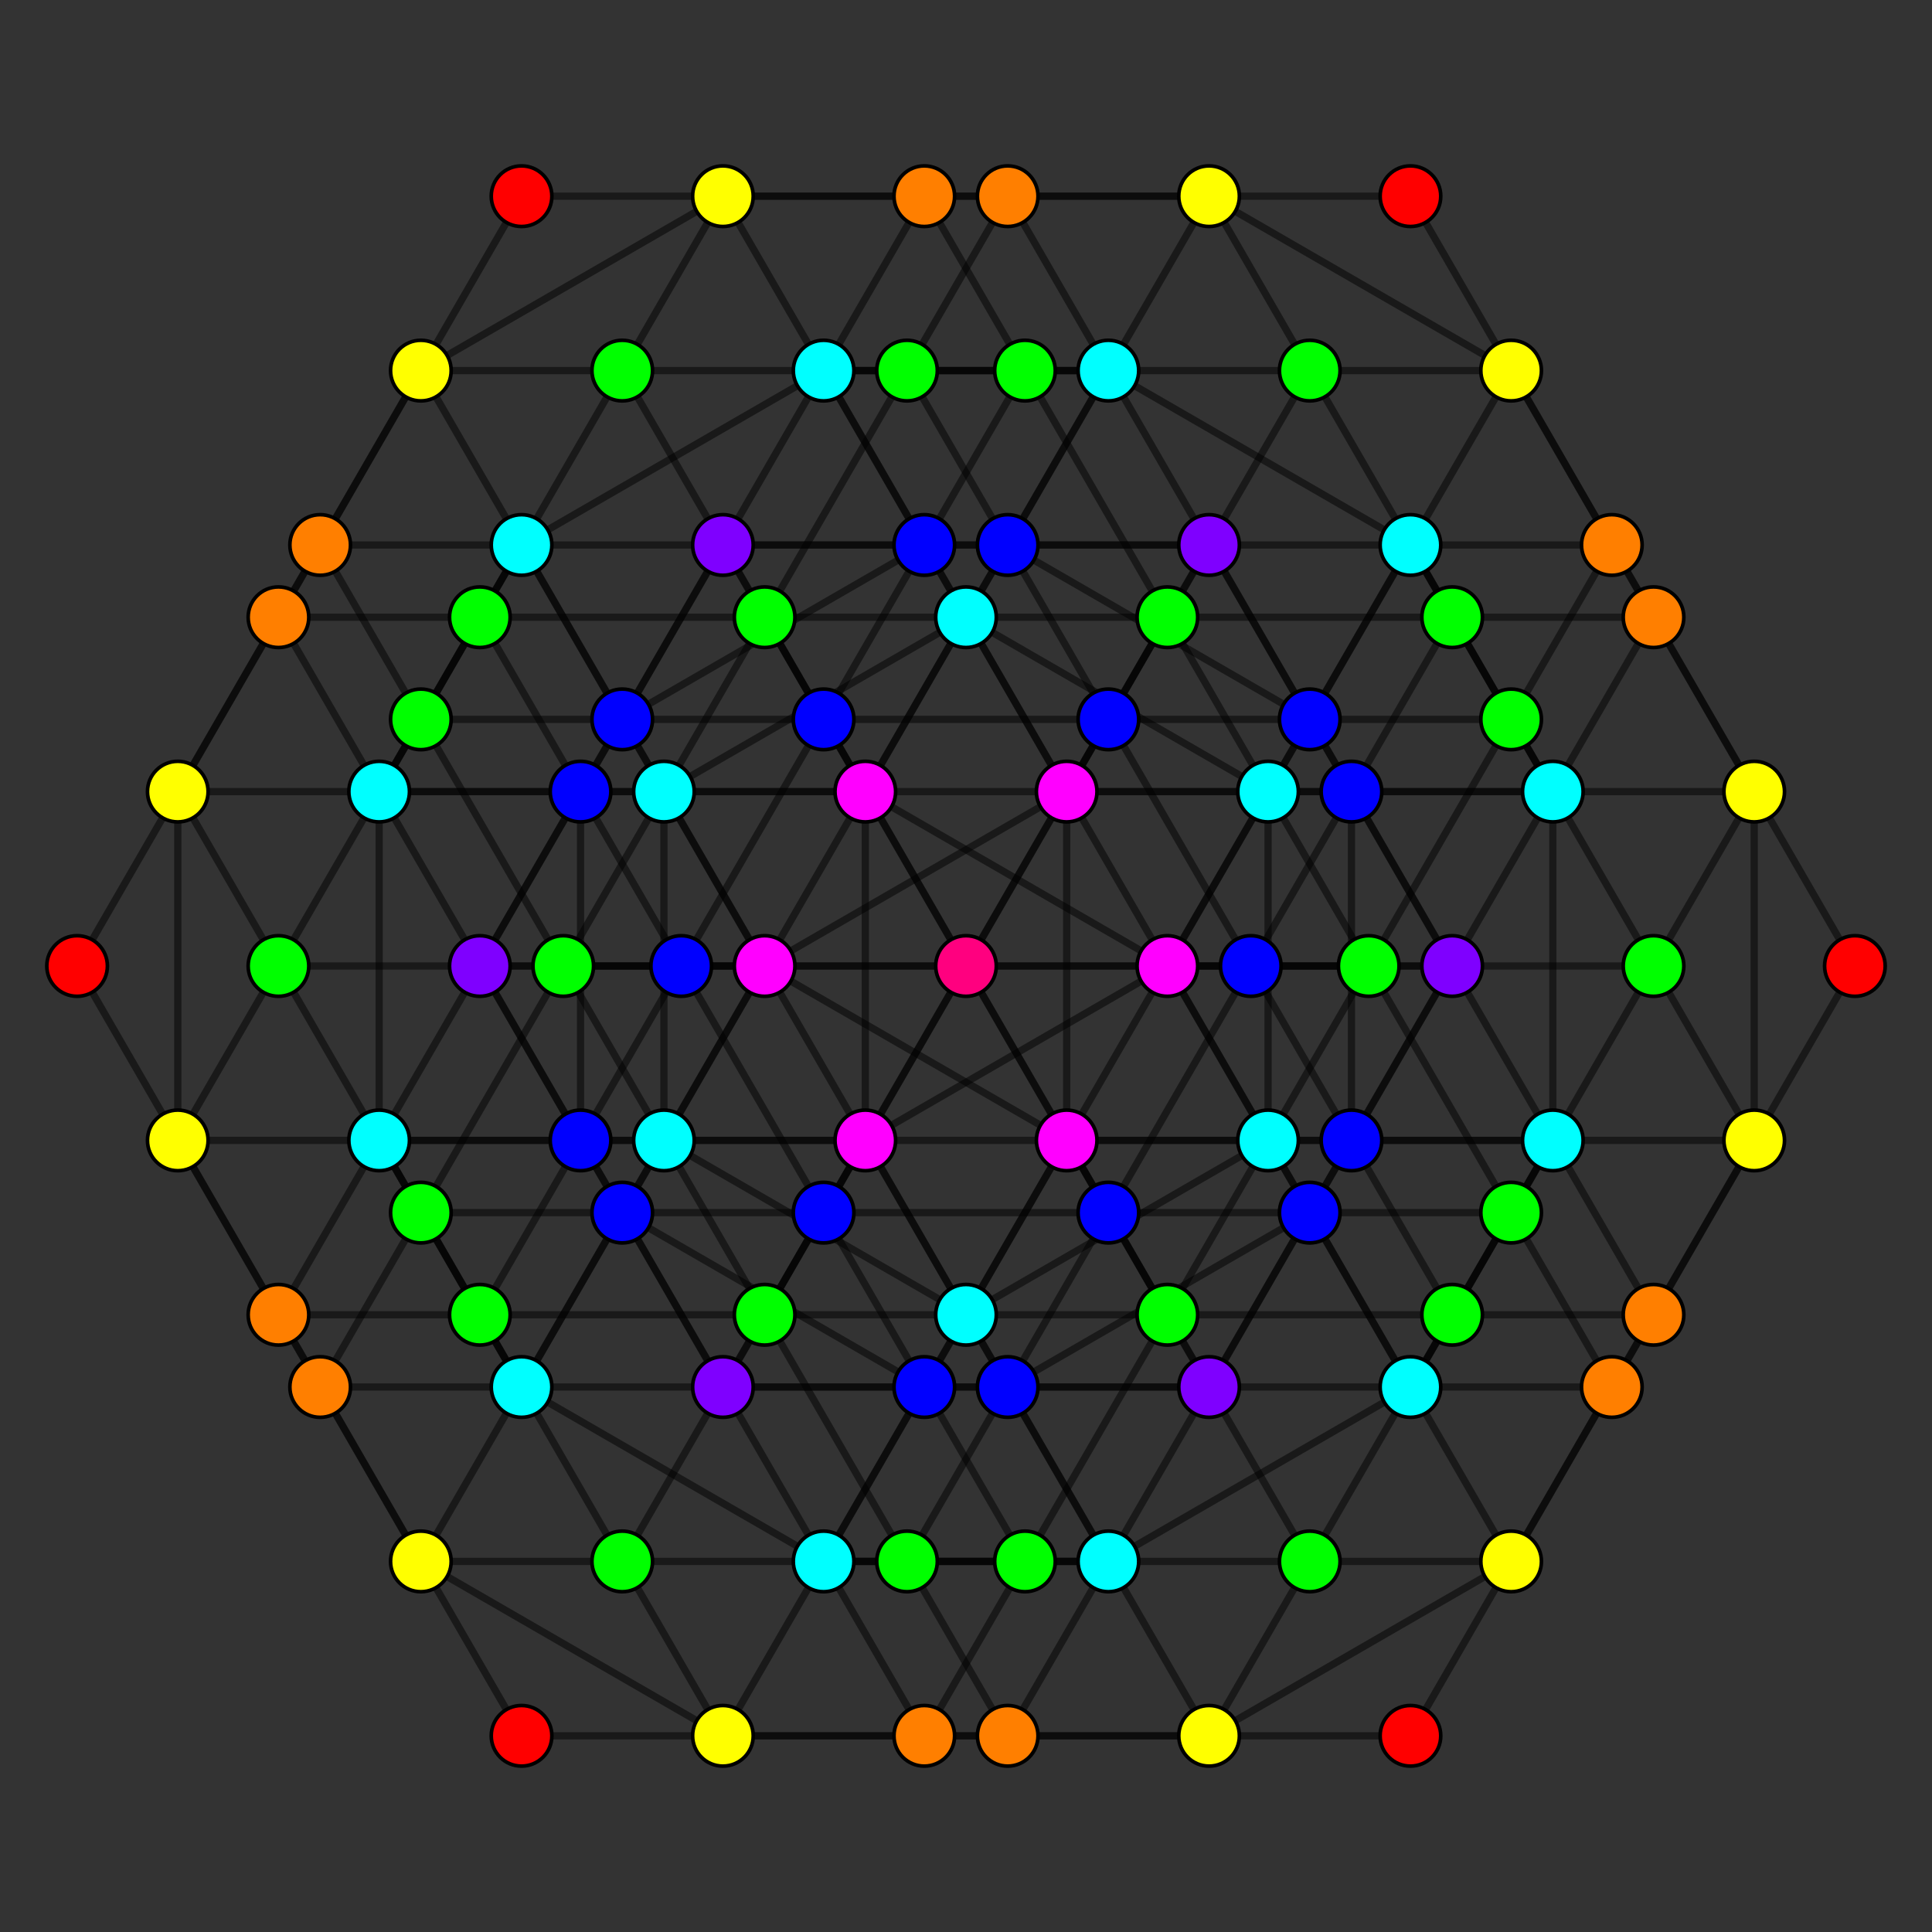<?xml version="1.0" encoding="UTF-8" standalone="no"?>
<svg
xmlns="http://www.w3.org/2000/svg"
version="1.0"
width="1600" height="1600"
id="7-cube_t046_B3.svg">
<rect width="100%" height="100%" fill="#333333" stroke="none"/>
<g style="stroke:#000000;stroke-width:6.0;stroke-opacity:0.50;">
<line x1="1452.760" y1="655.576" x2="1452.760" y2="655.576"/>
<line x1="1452.760" y1="655.576" x2="1369.377" y2="511.152"/>
<line x1="1452.760" y1="655.576" x2="1285.994" y2="655.576"/>
<line x1="1452.760" y1="655.576" x2="1536.144" y2="800.000"/>
<line x1="1452.760" y1="655.576" x2="1452.760" y2="944.424"/>
<line x1="1001.305" y1="1437.519" x2="1001.305" y2="1437.519"/>
<line x1="1001.305" y1="1437.519" x2="917.922" y2="1293.095"/>
<line x1="1001.305" y1="1437.519" x2="834.539" y2="1437.519"/>
<line x1="1001.305" y1="1437.519" x2="1251.455" y2="1293.095"/>
<line x1="1001.305" y1="1437.519" x2="1168.072" y2="1437.519"/>
<line x1="883.383" y1="655.576" x2="883.383" y2="655.576"/>
<line x1="883.383" y1="655.576" x2="800.000" y2="511.152"/>
<line x1="883.383" y1="655.576" x2="1050.150" y2="655.576"/>
<line x1="883.383" y1="655.576" x2="633.233" y2="800.000"/>
<line x1="883.383" y1="655.576" x2="883.383" y2="944.424"/>
<line x1="431.928" y1="1437.519" x2="431.928" y2="1437.519"/>
<line x1="431.928" y1="1437.519" x2="348.545" y2="1293.095"/>
<line x1="431.928" y1="1437.519" x2="598.695" y2="1437.519"/>
<line x1="1168.072" y1="162.481" x2="1168.072" y2="162.481"/>
<line x1="1168.072" y1="162.481" x2="1251.455" y2="306.905"/>
<line x1="1168.072" y1="162.481" x2="1001.305" y2="162.481"/>
<line x1="716.617" y1="944.424" x2="716.617" y2="944.424"/>
<line x1="716.617" y1="944.424" x2="800.000" y2="1088.848"/>
<line x1="716.617" y1="944.424" x2="549.850" y2="944.424"/>
<line x1="716.617" y1="944.424" x2="966.767" y2="800.000"/>
<line x1="716.617" y1="944.424" x2="716.617" y2="655.576"/>
<line x1="598.695" y1="162.481" x2="598.695" y2="162.481"/>
<line x1="598.695" y1="162.481" x2="682.078" y2="306.905"/>
<line x1="598.695" y1="162.481" x2="765.461" y2="162.481"/>
<line x1="598.695" y1="162.481" x2="348.545" y2="306.905"/>
<line x1="598.695" y1="162.481" x2="431.928" y2="162.481"/>
<line x1="147.240" y1="944.424" x2="147.240" y2="944.424"/>
<line x1="147.240" y1="944.424" x2="230.623" y2="1088.848"/>
<line x1="147.240" y1="944.424" x2="314.006" y2="944.424"/>
<line x1="147.240" y1="944.424" x2="63.856" y2="800.000"/>
<line x1="147.240" y1="944.424" x2="147.240" y2="655.576"/>
<line x1="1369.377" y1="511.152" x2="1251.455" y2="306.905"/>
<line x1="1369.377" y1="511.152" x2="1369.377" y2="511.152"/>
<line x1="1369.377" y1="511.152" x2="1285.994" y2="655.576"/>
<line x1="1369.377" y1="511.152" x2="1202.610" y2="511.152"/>
<line x1="917.922" y1="1293.095" x2="800.000" y2="1088.848"/>
<line x1="917.922" y1="1293.095" x2="917.922" y2="1293.095"/>
<line x1="917.922" y1="1293.095" x2="834.539" y2="1437.519"/>
<line x1="917.922" y1="1293.095" x2="751.155" y2="1293.095"/>
<line x1="917.922" y1="1293.095" x2="1168.072" y2="1148.671"/>
<line x1="917.922" y1="1293.095" x2="1001.305" y2="1148.671"/>
<line x1="800.000" y1="511.152" x2="682.078" y2="306.905"/>
<line x1="800.000" y1="511.152" x2="800.000" y2="511.152"/>
<line x1="800.000" y1="511.152" x2="1050.150" y2="655.576"/>
<line x1="800.000" y1="511.152" x2="966.767" y2="511.152"/>
<line x1="800.000" y1="511.152" x2="549.850" y2="655.576"/>
<line x1="800.000" y1="511.152" x2="716.617" y2="655.576"/>
<line x1="348.545" y1="1293.095" x2="230.623" y2="1088.848"/>
<line x1="348.545" y1="1293.095" x2="348.545" y2="1293.095"/>
<line x1="348.545" y1="1293.095" x2="598.695" y2="1437.519"/>
<line x1="348.545" y1="1293.095" x2="515.312" y2="1293.095"/>
<line x1="348.545" y1="1293.095" x2="265.162" y2="1148.671"/>
<line x1="348.545" y1="1293.095" x2="431.928" y2="1148.671"/>
<line x1="1251.455" y1="306.905" x2="1251.455" y2="306.905"/>
<line x1="1251.455" y1="306.905" x2="1001.305" y2="162.481"/>
<line x1="1251.455" y1="306.905" x2="1084.688" y2="306.905"/>
<line x1="1251.455" y1="306.905" x2="1334.838" y2="451.329"/>
<line x1="1251.455" y1="306.905" x2="1168.072" y2="451.329"/>
<line x1="800.000" y1="1088.848" x2="800.000" y2="1088.848"/>
<line x1="800.000" y1="1088.848" x2="549.850" y2="944.424"/>
<line x1="800.000" y1="1088.848" x2="633.233" y2="1088.848"/>
<line x1="800.000" y1="1088.848" x2="1050.150" y2="944.424"/>
<line x1="800.000" y1="1088.848" x2="883.383" y2="944.424"/>
<line x1="682.078" y1="306.905" x2="682.078" y2="306.905"/>
<line x1="682.078" y1="306.905" x2="765.461" y2="162.481"/>
<line x1="682.078" y1="306.905" x2="848.845" y2="306.905"/>
<line x1="682.078" y1="306.905" x2="431.928" y2="451.329"/>
<line x1="682.078" y1="306.905" x2="598.695" y2="451.329"/>
<line x1="230.623" y1="1088.848" x2="230.623" y2="1088.848"/>
<line x1="230.623" y1="1088.848" x2="314.006" y2="944.424"/>
<line x1="230.623" y1="1088.848" x2="397.390" y2="1088.848"/>
<line x1="1285.994" y1="655.576" x2="1050.150" y2="655.576"/>
<line x1="1285.994" y1="655.576" x2="1285.994" y2="655.576"/>
<line x1="1285.994" y1="655.576" x2="1202.610" y2="511.152"/>
<line x1="1285.994" y1="655.576" x2="1285.994" y2="944.424"/>
<line x1="1285.994" y1="655.576" x2="1202.610" y2="800.000"/>
<line x1="834.539" y1="1437.519" x2="598.695" y2="1437.519"/>
<line x1="834.539" y1="1437.519" x2="834.539" y2="1437.519"/>
<line x1="834.539" y1="1437.519" x2="751.155" y2="1293.095"/>
<line x1="1050.150" y1="655.576" x2="1050.150" y2="655.576"/>
<line x1="1050.150" y1="655.576" x2="966.767" y2="511.152"/>
<line x1="1050.150" y1="655.576" x2="1050.150" y2="944.424"/>
<line x1="1050.150" y1="655.576" x2="966.767" y2="800.000"/>
<line x1="598.695" y1="1437.519" x2="598.695" y2="1437.519"/>
<line x1="598.695" y1="1437.519" x2="515.312" y2="1293.095"/>
<line x1="598.695" y1="1437.519" x2="765.461" y2="1437.519"/>
<line x1="598.695" y1="1437.519" x2="682.078" y2="1293.095"/>
<line x1="1001.305" y1="162.481" x2="765.461" y2="162.481"/>
<line x1="1001.305" y1="162.481" x2="1001.305" y2="162.481"/>
<line x1="1001.305" y1="162.481" x2="1084.688" y2="306.905"/>
<line x1="1001.305" y1="162.481" x2="834.539" y2="162.481"/>
<line x1="1001.305" y1="162.481" x2="917.922" y2="306.905"/>
<line x1="549.850" y1="944.424" x2="314.006" y2="944.424"/>
<line x1="549.850" y1="944.424" x2="549.850" y2="944.424"/>
<line x1="549.850" y1="944.424" x2="633.233" y2="1088.848"/>
<line x1="549.850" y1="944.424" x2="549.850" y2="655.576"/>
<line x1="549.850" y1="944.424" x2="633.233" y2="800.000"/>
<line x1="765.461" y1="162.481" x2="765.461" y2="162.481"/>
<line x1="765.461" y1="162.481" x2="848.845" y2="306.905"/>
<line x1="314.006" y1="944.424" x2="314.006" y2="944.424"/>
<line x1="314.006" y1="944.424" x2="397.390" y2="1088.848"/>
<line x1="314.006" y1="944.424" x2="314.006" y2="655.576"/>
<line x1="314.006" y1="944.424" x2="397.390" y2="800.000"/>
<line x1="1202.610" y1="511.152" x2="966.767" y2="511.152"/>
<line x1="1202.610" y1="511.152" x2="1084.688" y2="306.905"/>
<line x1="1202.610" y1="511.152" x2="1202.610" y2="511.152"/>
<line x1="1202.610" y1="511.152" x2="1119.227" y2="655.576"/>
<line x1="751.155" y1="1293.095" x2="515.312" y2="1293.095"/>
<line x1="751.155" y1="1293.095" x2="633.233" y2="1088.848"/>
<line x1="751.155" y1="1293.095" x2="751.155" y2="1293.095"/>
<line x1="751.155" y1="1293.095" x2="834.539" y2="1148.671"/>
<line x1="966.767" y1="511.152" x2="848.845" y2="306.905"/>
<line x1="966.767" y1="511.152" x2="966.767" y2="511.152"/>
<line x1="966.767" y1="511.152" x2="883.383" y2="655.576"/>
<line x1="515.312" y1="1293.095" x2="397.390" y2="1088.848"/>
<line x1="515.312" y1="1293.095" x2="515.312" y2="1293.095"/>
<line x1="515.312" y1="1293.095" x2="598.695" y2="1148.671"/>
<line x1="1084.688" y1="306.905" x2="848.845" y2="306.905"/>
<line x1="1084.688" y1="306.905" x2="1084.688" y2="306.905"/>
<line x1="1084.688" y1="306.905" x2="1001.305" y2="451.329"/>
<line x1="633.233" y1="1088.848" x2="397.390" y2="1088.848"/>
<line x1="633.233" y1="1088.848" x2="633.233" y2="1088.848"/>
<line x1="633.233" y1="1088.848" x2="716.617" y2="944.424"/>
<line x1="848.845" y1="306.905" x2="848.845" y2="306.905"/>
<line x1="848.845" y1="306.905" x2="765.461" y2="451.329"/>
<line x1="397.390" y1="1088.848" x2="397.390" y2="1088.848"/>
<line x1="397.390" y1="1088.848" x2="480.773" y2="944.424"/>
<line x1="1536.144" y1="800.000" x2="1536.144" y2="800.000"/>
<line x1="1536.144" y1="800.000" x2="1452.760" y2="944.424"/>
<line x1="1251.455" y1="1293.095" x2="1251.455" y2="1293.095"/>
<line x1="1251.455" y1="1293.095" x2="1168.072" y2="1148.671"/>
<line x1="1251.455" y1="1293.095" x2="1168.072" y2="1437.519"/>
<line x1="1251.455" y1="1293.095" x2="1334.839" y2="1148.671"/>
<line x1="633.233" y1="800.000" x2="633.233" y2="800.000"/>
<line x1="633.233" y1="800.000" x2="549.850" y2="655.576"/>
<line x1="633.233" y1="800.000" x2="883.383" y2="944.424"/>
<line x1="966.767" y1="800.000" x2="966.767" y2="800.000"/>
<line x1="966.767" y1="800.000" x2="1050.150" y2="944.424"/>
<line x1="966.767" y1="800.000" x2="716.617" y2="655.576"/>
<line x1="348.545" y1="306.905" x2="348.545" y2="306.905"/>
<line x1="348.545" y1="306.905" x2="431.928" y2="451.329"/>
<line x1="348.545" y1="306.905" x2="431.928" y2="162.481"/>
<line x1="348.545" y1="306.905" x2="265.162" y2="451.329"/>
<line x1="63.856" y1="800.000" x2="63.856" y2="800.000"/>
<line x1="63.856" y1="800.000" x2="147.240" y2="655.576"/>
<line x1="1452.760" y1="655.576" x2="1334.838" y2="451.329"/>
<line x1="1452.760" y1="655.576" x2="1369.377" y2="800.000"/>
<line x1="1168.072" y1="1148.671" x2="1050.150" y2="944.424"/>
<line x1="1168.072" y1="1148.671" x2="1168.072" y2="1148.671"/>
<line x1="1168.072" y1="1148.671" x2="1001.305" y2="1148.671"/>
<line x1="1168.072" y1="1148.671" x2="1334.839" y2="1148.671"/>
<line x1="1168.072" y1="1148.671" x2="1251.455" y2="1004.247"/>
<line x1="549.850" y1="655.576" x2="431.928" y2="451.329"/>
<line x1="549.850" y1="655.576" x2="549.850" y2="655.576"/>
<line x1="549.850" y1="655.576" x2="716.617" y2="655.576"/>
<line x1="549.850" y1="655.576" x2="466.467" y2="800.000"/>
<line x1="265.162" y1="1148.671" x2="147.240" y2="944.424"/>
<line x1="265.162" y1="1148.671" x2="265.162" y2="1148.671"/>
<line x1="265.162" y1="1148.671" x2="431.928" y2="1148.671"/>
<line x1="265.162" y1="1148.671" x2="348.545" y2="1004.247"/>
<line x1="1334.838" y1="451.329" x2="1334.838" y2="451.329"/>
<line x1="1334.838" y1="451.329" x2="1168.072" y2="451.329"/>
<line x1="1334.838" y1="451.329" x2="1251.455" y2="595.753"/>
<line x1="1050.150" y1="944.424" x2="1050.150" y2="944.424"/>
<line x1="1050.150" y1="944.424" x2="883.383" y2="944.424"/>
<line x1="1050.150" y1="944.424" x2="1133.533" y2="800.000"/>
<line x1="431.928" y1="451.329" x2="431.928" y2="451.329"/>
<line x1="431.928" y1="451.329" x2="598.695" y2="451.329"/>
<line x1="431.928" y1="451.329" x2="265.162" y2="451.329"/>
<line x1="431.928" y1="451.329" x2="348.545" y2="595.753"/>
<line x1="147.240" y1="944.424" x2="230.623" y2="800.000"/>
<line x1="1452.760" y1="944.424" x2="1452.760" y2="944.424"/>
<line x1="1452.760" y1="944.424" x2="1285.994" y2="944.424"/>
<line x1="1452.760" y1="944.424" x2="1369.377" y2="1088.848"/>
<line x1="1168.072" y1="1437.519" x2="1168.072" y2="1437.519"/>
<line x1="883.383" y1="944.424" x2="883.383" y2="944.424"/>
<line x1="716.617" y1="655.576" x2="716.617" y2="655.576"/>
<line x1="431.928" y1="162.481" x2="431.928" y2="162.481"/>
<line x1="147.240" y1="655.576" x2="147.240" y2="655.576"/>
<line x1="147.240" y1="655.576" x2="314.006" y2="655.576"/>
<line x1="147.240" y1="655.576" x2="230.623" y2="511.152"/>
<line x1="1285.994" y1="655.576" x2="1168.072" y2="451.329"/>
<line x1="1285.994" y1="655.576" x2="1119.227" y2="655.576"/>
<line x1="1001.305" y1="1148.671" x2="883.383" y2="944.424"/>
<line x1="1001.305" y1="1148.671" x2="1001.305" y2="1148.671"/>
<line x1="1001.305" y1="1148.671" x2="834.539" y2="1148.671"/>
<line x1="1001.305" y1="1148.671" x2="1084.688" y2="1004.247"/>
<line x1="716.617" y1="655.576" x2="598.695" y2="451.329"/>
<line x1="716.617" y1="655.576" x2="883.383" y2="655.576"/>
<line x1="716.617" y1="655.576" x2="633.233" y2="800.000"/>
<line x1="431.928" y1="1148.671" x2="314.006" y2="944.424"/>
<line x1="431.928" y1="1148.671" x2="431.928" y2="1148.671"/>
<line x1="431.928" y1="1148.671" x2="682.078" y2="1293.095"/>
<line x1="431.928" y1="1148.671" x2="598.695" y2="1148.671"/>
<line x1="431.928" y1="1148.671" x2="515.312" y2="1004.247"/>
<line x1="1168.072" y1="451.329" x2="1168.072" y2="451.329"/>
<line x1="1168.072" y1="451.329" x2="917.922" y2="306.905"/>
<line x1="1168.072" y1="451.329" x2="1001.305" y2="451.329"/>
<line x1="1168.072" y1="451.329" x2="1084.688" y2="595.753"/>
<line x1="883.383" y1="944.424" x2="716.617" y2="944.424"/>
<line x1="883.383" y1="944.424" x2="966.767" y2="800.000"/>
<line x1="598.695" y1="451.329" x2="598.695" y2="451.329"/>
<line x1="598.695" y1="451.329" x2="765.461" y2="451.329"/>
<line x1="598.695" y1="451.329" x2="515.312" y2="595.753"/>
<line x1="314.006" y1="944.424" x2="480.773" y2="944.424"/>
<line x1="1285.994" y1="944.424" x2="1050.150" y2="944.424"/>
<line x1="1285.994" y1="944.424" x2="1285.994" y2="944.424"/>
<line x1="1285.994" y1="944.424" x2="1202.610" y2="800.000"/>
<line x1="1285.994" y1="944.424" x2="1369.377" y2="1088.848"/>
<line x1="1285.994" y1="944.424" x2="1202.610" y2="1088.848"/>
<line x1="1001.305" y1="1437.519" x2="765.461" y2="1437.519"/>
<line x1="1001.305" y1="1437.519" x2="1084.688" y2="1293.095"/>
<line x1="1050.150" y1="944.424" x2="966.767" y2="1088.848"/>
<line x1="765.461" y1="1437.519" x2="765.461" y2="1437.519"/>
<line x1="765.461" y1="1437.519" x2="682.078" y2="1293.095"/>
<line x1="765.461" y1="1437.519" x2="848.845" y2="1293.095"/>
<line x1="834.539" y1="162.481" x2="598.695" y2="162.481"/>
<line x1="834.539" y1="162.481" x2="834.539" y2="162.481"/>
<line x1="834.539" y1="162.481" x2="917.922" y2="306.905"/>
<line x1="834.539" y1="162.481" x2="751.155" y2="306.905"/>
<line x1="549.850" y1="655.576" x2="314.006" y2="655.576"/>
<line x1="549.850" y1="655.576" x2="633.233" y2="511.152"/>
<line x1="598.695" y1="162.481" x2="515.312" y2="306.905"/>
<line x1="314.006" y1="655.576" x2="314.006" y2="655.576"/>
<line x1="314.006" y1="655.576" x2="397.390" y2="800.000"/>
<line x1="314.006" y1="655.576" x2="230.623" y2="511.152"/>
<line x1="314.006" y1="655.576" x2="397.390" y2="511.152"/>
<line x1="1202.610" y1="800.000" x2="966.767" y2="800.000"/>
<line x1="1202.610" y1="800.000" x2="1202.610" y2="800.000"/>
<line x1="1202.610" y1="800.000" x2="1119.227" y2="655.576"/>
<line x1="1202.610" y1="800.000" x2="1119.227" y2="944.424"/>
<line x1="917.922" y1="1293.095" x2="682.078" y2="1293.095"/>
<line x1="917.922" y1="1293.095" x2="834.539" y2="1148.671"/>
<line x1="966.767" y1="800.000" x2="883.383" y2="655.576"/>
<line x1="682.078" y1="1293.095" x2="682.078" y2="1293.095"/>
<line x1="682.078" y1="1293.095" x2="598.695" y2="1148.671"/>
<line x1="682.078" y1="1293.095" x2="765.461" y2="1148.671"/>
<line x1="917.922" y1="306.905" x2="682.078" y2="306.905"/>
<line x1="917.922" y1="306.905" x2="917.922" y2="306.905"/>
<line x1="917.922" y1="306.905" x2="1001.305" y2="451.329"/>
<line x1="917.922" y1="306.905" x2="834.539" y2="451.329"/>
<line x1="633.233" y1="800.000" x2="397.390" y2="800.000"/>
<line x1="633.233" y1="800.000" x2="716.617" y2="944.424"/>
<line x1="682.078" y1="306.905" x2="765.461" y2="451.329"/>
<line x1="397.390" y1="800.000" x2="397.390" y2="800.000"/>
<line x1="397.390" y1="800.000" x2="480.773" y2="944.424"/>
<line x1="397.390" y1="800.000" x2="480.773" y2="655.576"/>
<line x1="1119.227" y1="655.576" x2="883.383" y2="655.576"/>
<line x1="1119.227" y1="655.576" x2="1001.305" y2="451.329"/>
<line x1="1119.227" y1="655.576" x2="1119.227" y2="655.576"/>
<line x1="1119.227" y1="655.576" x2="1119.227" y2="944.424"/>
<line x1="1119.227" y1="655.576" x2="1035.844" y2="800.000"/>
<line x1="834.539" y1="1148.671" x2="598.695" y2="1148.671"/>
<line x1="834.539" y1="1148.671" x2="716.617" y2="944.424"/>
<line x1="834.539" y1="1148.671" x2="834.539" y2="1148.671"/>
<line x1="834.539" y1="1148.671" x2="1084.688" y2="1004.247"/>
<line x1="834.539" y1="1148.671" x2="917.922" y2="1004.247"/>
<line x1="883.383" y1="655.576" x2="765.461" y2="451.329"/>
<line x1="883.383" y1="655.576" x2="800.000" y2="800.000"/>
<line x1="598.695" y1="1148.671" x2="480.773" y2="944.424"/>
<line x1="598.695" y1="1148.671" x2="598.695" y2="1148.671"/>
<line x1="598.695" y1="1148.671" x2="515.312" y2="1004.247"/>
<line x1="598.695" y1="1148.671" x2="765.461" y2="1148.671"/>
<line x1="598.695" y1="1148.671" x2="682.078" y2="1004.247"/>
<line x1="1001.305" y1="451.329" x2="765.461" y2="451.329"/>
<line x1="1001.305" y1="451.329" x2="1001.305" y2="451.329"/>
<line x1="1001.305" y1="451.329" x2="1084.688" y2="595.753"/>
<line x1="1001.305" y1="451.329" x2="834.539" y2="451.329"/>
<line x1="1001.305" y1="451.329" x2="917.922" y2="595.753"/>
<line x1="716.617" y1="944.424" x2="480.773" y2="944.424"/>
<line x1="716.617" y1="944.424" x2="800.000" y2="800.000"/>
<line x1="765.461" y1="451.329" x2="765.461" y2="451.329"/>
<line x1="765.461" y1="451.329" x2="515.312" y2="595.753"/>
<line x1="765.461" y1="451.329" x2="682.078" y2="595.753"/>
<line x1="480.773" y1="944.424" x2="480.773" y2="944.424"/>
<line x1="480.773" y1="944.424" x2="480.773" y2="655.576"/>
<line x1="480.773" y1="944.424" x2="564.156" y2="800.000"/>
<line x1="1452.760" y1="944.424" x2="1334.839" y2="1148.671"/>
<line x1="1452.760" y1="944.424" x2="1369.377" y2="800.000"/>
<line x1="1334.839" y1="1148.671" x2="1334.839" y2="1148.671"/>
<line x1="1334.839" y1="1148.671" x2="1251.455" y2="1004.247"/>
<line x1="549.850" y1="944.424" x2="431.928" y2="1148.671"/>
<line x1="549.850" y1="944.424" x2="466.467" y2="800.000"/>
<line x1="431.928" y1="1148.671" x2="348.545" y2="1004.247"/>
<line x1="1168.072" y1="451.329" x2="1050.150" y2="655.576"/>
<line x1="1168.072" y1="451.329" x2="1251.455" y2="595.753"/>
<line x1="1050.150" y1="655.576" x2="1133.533" y2="800.000"/>
<line x1="265.162" y1="451.329" x2="147.240" y2="655.576"/>
<line x1="265.162" y1="451.329" x2="265.162" y2="451.329"/>
<line x1="265.162" y1="451.329" x2="348.545" y2="595.753"/>
<line x1="147.240" y1="655.576" x2="230.623" y2="800.000"/>
<line x1="1369.377" y1="800.000" x2="1251.455" y2="1004.247"/>
<line x1="1369.377" y1="800.000" x2="1251.455" y2="595.753"/>
<line x1="1369.377" y1="800.000" x2="1369.377" y2="800.000"/>
<line x1="1369.377" y1="800.000" x2="1202.610" y2="800.000"/>
<line x1="1251.455" y1="1004.247" x2="1133.533" y2="800.000"/>
<line x1="1251.455" y1="1004.247" x2="1251.455" y2="1004.247"/>
<line x1="1251.455" y1="1004.247" x2="1084.688" y2="1004.247"/>
<line x1="466.467" y1="800.000" x2="348.545" y2="1004.247"/>
<line x1="466.467" y1="800.000" x2="348.545" y2="595.753"/>
<line x1="466.467" y1="800.000" x2="466.467" y2="800.000"/>
<line x1="466.467" y1="800.000" x2="633.233" y2="800.000"/>
<line x1="348.545" y1="1004.247" x2="230.623" y2="800.000"/>
<line x1="348.545" y1="1004.247" x2="348.545" y2="1004.247"/>
<line x1="348.545" y1="1004.247" x2="515.312" y2="1004.247"/>
<line x1="1251.455" y1="595.753" x2="1133.533" y2="800.000"/>
<line x1="1251.455" y1="595.753" x2="1251.455" y2="595.753"/>
<line x1="1251.455" y1="595.753" x2="1084.688" y2="595.753"/>
<line x1="1133.533" y1="800.000" x2="1133.533" y2="800.000"/>
<line x1="1133.533" y1="800.000" x2="966.767" y2="800.000"/>
<line x1="348.545" y1="595.753" x2="230.623" y2="800.000"/>
<line x1="348.545" y1="595.753" x2="348.545" y2="595.753"/>
<line x1="348.545" y1="595.753" x2="515.312" y2="595.753"/>
<line x1="230.623" y1="800.000" x2="230.623" y2="800.000"/>
<line x1="230.623" y1="800.000" x2="397.390" y2="800.000"/>
<line x1="1369.377" y1="1088.848" x2="1251.455" y2="1293.095"/>
<line x1="1369.377" y1="1088.848" x2="1369.377" y2="1088.848"/>
<line x1="1369.377" y1="1088.848" x2="1202.610" y2="1088.848"/>
<line x1="1251.455" y1="1293.095" x2="1084.688" y2="1293.095"/>
<line x1="800.000" y1="1088.848" x2="682.078" y2="1293.095"/>
<line x1="800.000" y1="1088.848" x2="966.767" y2="1088.848"/>
<line x1="682.078" y1="1293.095" x2="848.845" y2="1293.095"/>
<line x1="917.922" y1="306.905" x2="800.000" y2="511.152"/>
<line x1="917.922" y1="306.905" x2="751.155" y2="306.905"/>
<line x1="800.000" y1="511.152" x2="633.233" y2="511.152"/>
<line x1="348.545" y1="306.905" x2="230.623" y2="511.152"/>
<line x1="348.545" y1="306.905" x2="515.312" y2="306.905"/>
<line x1="230.623" y1="511.152" x2="230.623" y2="511.152"/>
<line x1="230.623" y1="511.152" x2="397.390" y2="511.152"/>
<line x1="1285.994" y1="944.424" x2="1168.072" y2="1148.671"/>
<line x1="1285.994" y1="944.424" x2="1119.227" y2="944.424"/>
<line x1="1168.072" y1="1148.671" x2="1084.688" y2="1004.247"/>
<line x1="716.617" y1="944.424" x2="598.695" y2="1148.671"/>
<line x1="1001.305" y1="451.329" x2="883.383" y2="655.576"/>
<line x1="431.928" y1="451.329" x2="314.006" y2="655.576"/>
<line x1="431.928" y1="451.329" x2="515.312" y2="595.753"/>
<line x1="314.006" y1="655.576" x2="480.773" y2="655.576"/>
<line x1="1202.610" y1="800.000" x2="1084.688" y2="1004.247"/>
<line x1="1202.610" y1="800.000" x2="1084.688" y2="595.753"/>
<line x1="1202.610" y1="800.000" x2="1035.844" y2="800.000"/>
<line x1="1084.688" y1="1004.247" x2="966.767" y2="800.000"/>
<line x1="1084.688" y1="1004.247" x2="1084.688" y2="1004.247"/>
<line x1="1084.688" y1="1004.247" x2="917.922" y2="1004.247"/>
<line x1="633.233" y1="800.000" x2="515.312" y2="1004.247"/>
<line x1="633.233" y1="800.000" x2="515.312" y2="595.753"/>
<line x1="633.233" y1="800.000" x2="800.000" y2="800.000"/>
<line x1="515.312" y1="1004.247" x2="397.390" y2="800.000"/>
<line x1="515.312" y1="1004.247" x2="515.312" y2="1004.247"/>
<line x1="515.312" y1="1004.247" x2="765.461" y2="1148.671"/>
<line x1="515.312" y1="1004.247" x2="682.078" y2="1004.247"/>
<line x1="1084.688" y1="595.753" x2="966.767" y2="800.000"/>
<line x1="1084.688" y1="595.753" x2="1084.688" y2="595.753"/>
<line x1="1084.688" y1="595.753" x2="834.539" y2="451.329"/>
<line x1="1084.688" y1="595.753" x2="917.922" y2="595.753"/>
<line x1="966.767" y1="800.000" x2="800.000" y2="800.000"/>
<line x1="515.312" y1="595.753" x2="397.390" y2="800.000"/>
<line x1="515.312" y1="595.753" x2="515.312" y2="595.753"/>
<line x1="515.312" y1="595.753" x2="682.078" y2="595.753"/>
<line x1="397.390" y1="800.000" x2="564.156" y2="800.000"/>
<line x1="1202.610" y1="1088.848" x2="1084.688" y2="1293.095"/>
<line x1="1202.610" y1="1088.848" x2="966.767" y2="1088.848"/>
<line x1="1202.610" y1="1088.848" x2="1202.610" y2="1088.848"/>
<line x1="1202.610" y1="1088.848" x2="1119.227" y2="944.424"/>
<line x1="1084.688" y1="1293.095" x2="848.845" y2="1293.095"/>
<line x1="1084.688" y1="1293.095" x2="1084.688" y2="1293.095"/>
<line x1="1084.688" y1="1293.095" x2="1001.305" y2="1148.671"/>
<line x1="966.767" y1="1088.848" x2="848.845" y2="1293.095"/>
<line x1="966.767" y1="1088.848" x2="966.767" y2="1088.848"/>
<line x1="966.767" y1="1088.848" x2="883.383" y2="944.424"/>
<line x1="848.845" y1="1293.095" x2="848.845" y2="1293.095"/>
<line x1="848.845" y1="1293.095" x2="765.461" y2="1148.671"/>
<line x1="751.155" y1="306.905" x2="633.233" y2="511.152"/>
<line x1="751.155" y1="306.905" x2="515.312" y2="306.905"/>
<line x1="751.155" y1="306.905" x2="751.155" y2="306.905"/>
<line x1="751.155" y1="306.905" x2="834.539" y2="451.329"/>
<line x1="633.233" y1="511.152" x2="397.390" y2="511.152"/>
<line x1="633.233" y1="511.152" x2="633.233" y2="511.152"/>
<line x1="633.233" y1="511.152" x2="716.617" y2="655.576"/>
<line x1="515.312" y1="306.905" x2="397.390" y2="511.152"/>
<line x1="515.312" y1="306.905" x2="515.312" y2="306.905"/>
<line x1="515.312" y1="306.905" x2="598.695" y2="451.329"/>
<line x1="397.390" y1="511.152" x2="397.390" y2="511.152"/>
<line x1="397.390" y1="511.152" x2="480.773" y2="655.576"/>
<line x1="1119.227" y1="944.424" x2="1001.305" y2="1148.671"/>
<line x1="1119.227" y1="944.424" x2="883.383" y2="944.424"/>
<line x1="1119.227" y1="944.424" x2="1119.227" y2="944.424"/>
<line x1="1119.227" y1="944.424" x2="1035.844" y2="800.000"/>
<line x1="1001.305" y1="1148.671" x2="765.461" y2="1148.671"/>
<line x1="1001.305" y1="1148.671" x2="917.922" y2="1004.247"/>
<line x1="883.383" y1="944.424" x2="765.461" y2="1148.671"/>
<line x1="883.383" y1="944.424" x2="800.000" y2="800.000"/>
<line x1="765.461" y1="1148.671" x2="765.461" y2="1148.671"/>
<line x1="765.461" y1="1148.671" x2="682.078" y2="1004.247"/>
<line x1="834.539" y1="451.329" x2="716.617" y2="655.576"/>
<line x1="834.539" y1="451.329" x2="598.695" y2="451.329"/>
<line x1="834.539" y1="451.329" x2="834.539" y2="451.329"/>
<line x1="834.539" y1="451.329" x2="917.922" y2="595.753"/>
<line x1="716.617" y1="655.576" x2="480.773" y2="655.576"/>
<line x1="716.617" y1="655.576" x2="800.000" y2="800.000"/>
<line x1="598.695" y1="451.329" x2="480.773" y2="655.576"/>
<line x1="598.695" y1="451.329" x2="682.078" y2="595.753"/>
<line x1="480.773" y1="655.576" x2="480.773" y2="655.576"/>
<line x1="480.773" y1="655.576" x2="564.156" y2="800.000"/>
<line x1="1035.844" y1="800.000" x2="917.922" y2="1004.247"/>
<line x1="1035.844" y1="800.000" x2="800.000" y2="800.000"/>
<line x1="1035.844" y1="800.000" x2="917.922" y2="595.753"/>
<line x1="1035.844" y1="800.000" x2="1035.844" y2="800.000"/>
<line x1="917.922" y1="1004.247" x2="682.078" y2="1004.247"/>
<line x1="917.922" y1="1004.247" x2="800.000" y2="800.000"/>
<line x1="917.922" y1="1004.247" x2="917.922" y2="1004.247"/>
<line x1="800.000" y1="800.000" x2="682.078" y2="1004.247"/>
<line x1="800.000" y1="800.000" x2="682.078" y2="595.753"/>
<line x1="800.000" y1="800.000" x2="800.000" y2="800.000"/>
<line x1="682.078" y1="1004.247" x2="564.156" y2="800.000"/>
<line x1="682.078" y1="1004.247" x2="682.078" y2="1004.247"/>
<line x1="917.922" y1="595.753" x2="800.000" y2="800.000"/>
<line x1="917.922" y1="595.753" x2="682.078" y2="595.753"/>
<line x1="917.922" y1="595.753" x2="917.922" y2="595.753"/>
<line x1="800.000" y1="800.000" x2="564.156" y2="800.000"/>
<line x1="682.078" y1="595.753" x2="564.156" y2="800.000"/>
<line x1="682.078" y1="595.753" x2="682.078" y2="595.753"/>
<line x1="564.156" y1="800.000" x2="564.156" y2="800.000"/>
</g>
<g style="stroke:#000000;stroke-width:3.0;fill:#ff0000">
<circle cx="431.928" cy="1437.519" r="25.1"/>
<circle cx="1168.072" cy="162.481" r="25.1"/>
<circle cx="1536.144" cy="800.000" r="25.1"/>
<circle cx="63.856" cy="800.000" r="25.1"/>
<circle cx="1168.072" cy="1437.519" r="25.1"/>
<circle cx="431.928" cy="162.481" r="25.1"/>
</g>
<g style="stroke:#000000;stroke-width:3.0;fill:#ff7f00">
<circle cx="1369.377" cy="511.152" r="25.1"/>
<circle cx="230.623" cy="1088.848" r="25.1"/>
<circle cx="834.539" cy="1437.519" r="25.1"/>
<circle cx="765.461" cy="162.481" r="25.1"/>
<circle cx="265.162" cy="1148.671" r="25.1"/>
<circle cx="1334.838" cy="451.329" r="25.1"/>
<circle cx="765.461" cy="1437.519" r="25.1"/>
<circle cx="834.539" cy="162.481" r="25.1"/>
<circle cx="1334.839" cy="1148.671" r="25.1"/>
<circle cx="265.162" cy="451.329" r="25.1"/>
<circle cx="1369.377" cy="1088.848" r="25.1"/>
<circle cx="230.623" cy="511.152" r="25.1"/>
</g>
<g style="stroke:#000000;stroke-width:3.0;fill:#ffff00">
<circle cx="1452.760" cy="655.576" r="25.1"/>
<circle cx="1001.305" cy="1437.519" r="25.1"/>
<circle cx="598.695" cy="162.481" r="25.1"/>
<circle cx="147.240" cy="944.424" r="25.1"/>
<circle cx="348.545" cy="1293.095" r="25.1"/>
<circle cx="1251.455" cy="306.905" r="25.1"/>
<circle cx="598.695" cy="1437.519" r="25.1"/>
<circle cx="1001.305" cy="162.481" r="25.1"/>
<circle cx="1251.455" cy="1293.095" r="25.1"/>
<circle cx="348.545" cy="306.905" r="25.1"/>
<circle cx="1452.760" cy="944.424" r="25.1"/>
<circle cx="147.240" cy="655.576" r="25.1"/>
</g>
<g style="stroke:#000000;stroke-width:3.0;fill:#00ff00">
<circle cx="1202.610" cy="511.152" r="25.1"/>
<circle cx="751.155" cy="1293.095" r="25.1"/>
<circle cx="966.767" cy="511.152" r="25.1"/>
<circle cx="515.312" cy="1293.095" r="25.1"/>
<circle cx="1084.688" cy="306.905" r="25.1"/>
<circle cx="633.233" cy="1088.848" r="25.1"/>
<circle cx="848.845" cy="306.905" r="25.1"/>
<circle cx="397.390" cy="1088.848" r="25.1"/>
<circle cx="1369.377" cy="800.000" r="25.1"/>
<circle cx="1251.455" cy="1004.247" r="25.1"/>
<circle cx="466.467" cy="800.000" r="25.1"/>
<circle cx="348.545" cy="1004.247" r="25.1"/>
<circle cx="1251.455" cy="595.753" r="25.1"/>
<circle cx="1133.533" cy="800.000" r="25.1"/>
<circle cx="348.545" cy="595.753" r="25.1"/>
<circle cx="230.623" cy="800.000" r="25.1"/>
<circle cx="1202.610" cy="1088.848" r="25.1"/>
<circle cx="1084.688" cy="1293.095" r="25.1"/>
<circle cx="966.767" cy="1088.848" r="25.1"/>
<circle cx="848.845" cy="1293.095" r="25.1"/>
<circle cx="751.155" cy="306.905" r="25.1"/>
<circle cx="633.233" cy="511.152" r="25.1"/>
<circle cx="515.312" cy="306.905" r="25.1"/>
<circle cx="397.390" cy="511.152" r="25.1"/>
</g>
<g style="stroke:#000000;stroke-width:3.0;fill:#00ffff">
<circle cx="917.922" cy="1293.095" r="25.1"/>
<circle cx="800.000" cy="511.152" r="25.1"/>
<circle cx="800.000" cy="1088.848" r="25.1"/>
<circle cx="682.078" cy="306.905" r="25.1"/>
<circle cx="1285.994" cy="655.576" r="25.1"/>
<circle cx="1050.150" cy="655.576" r="25.1"/>
<circle cx="549.850" cy="944.424" r="25.1"/>
<circle cx="314.006" cy="944.424" r="25.1"/>
<circle cx="1168.072" cy="1148.671" r="25.1"/>
<circle cx="549.850" cy="655.576" r="25.1"/>
<circle cx="1050.150" cy="944.424" r="25.1"/>
<circle cx="431.928" cy="451.329" r="25.1"/>
<circle cx="431.928" cy="1148.671" r="25.1"/>
<circle cx="1168.072" cy="451.329" r="25.1"/>
<circle cx="1285.994" cy="944.424" r="25.1"/>
<circle cx="314.006" cy="655.576" r="25.1"/>
<circle cx="682.078" cy="1293.095" r="25.1"/>
<circle cx="917.922" cy="306.905" r="25.1"/>
</g>
<g style="stroke:#000000;stroke-width:3.0;fill:#0000ff">
<circle cx="1119.227" cy="655.576" r="25.1"/>
<circle cx="834.539" cy="1148.671" r="25.1"/>
<circle cx="765.461" cy="451.329" r="25.1"/>
<circle cx="480.773" cy="944.424" r="25.1"/>
<circle cx="1084.688" cy="1004.247" r="25.1"/>
<circle cx="515.312" cy="1004.247" r="25.1"/>
<circle cx="1084.688" cy="595.753" r="25.1"/>
<circle cx="515.312" cy="595.753" r="25.1"/>
<circle cx="1119.227" cy="944.424" r="25.1"/>
<circle cx="765.461" cy="1148.671" r="25.1"/>
<circle cx="834.539" cy="451.329" r="25.1"/>
<circle cx="480.773" cy="655.576" r="25.1"/>
<circle cx="1035.844" cy="800.000" r="25.1"/>
<circle cx="917.922" cy="1004.247" r="25.1"/>
<circle cx="682.078" cy="1004.247" r="25.1"/>
<circle cx="917.922" cy="595.753" r="25.1"/>
<circle cx="682.078" cy="595.753" r="25.1"/>
<circle cx="564.156" cy="800.000" r="25.1"/>
</g>
<g style="stroke:#000000;stroke-width:3.0;fill:#7f00ff">
<circle cx="1001.305" cy="1148.671" r="25.1"/>
<circle cx="598.695" cy="451.329" r="25.1"/>
<circle cx="1202.610" cy="800.000" r="25.1"/>
<circle cx="397.390" cy="800.000" r="25.1"/>
<circle cx="598.695" cy="1148.671" r="25.1"/>
<circle cx="1001.305" cy="451.329" r="25.1"/>
</g>
<g style="stroke:#000000;stroke-width:3.0;fill:#ff00ff">
<circle cx="883.383" cy="655.576" r="25.1"/>
<circle cx="716.617" cy="944.424" r="25.1"/>
<circle cx="633.233" cy="800.000" r="25.1"/>
<circle cx="966.767" cy="800.000" r="25.1"/>
<circle cx="883.383" cy="944.424" r="25.1"/>
<circle cx="716.617" cy="655.576" r="25.1"/>
</g>
<g style="stroke:#000000;stroke-width:3.0;fill:#ff007f">
<circle cx="800.000" cy="800.000" r="25.1"/>
</g>
</svg>
